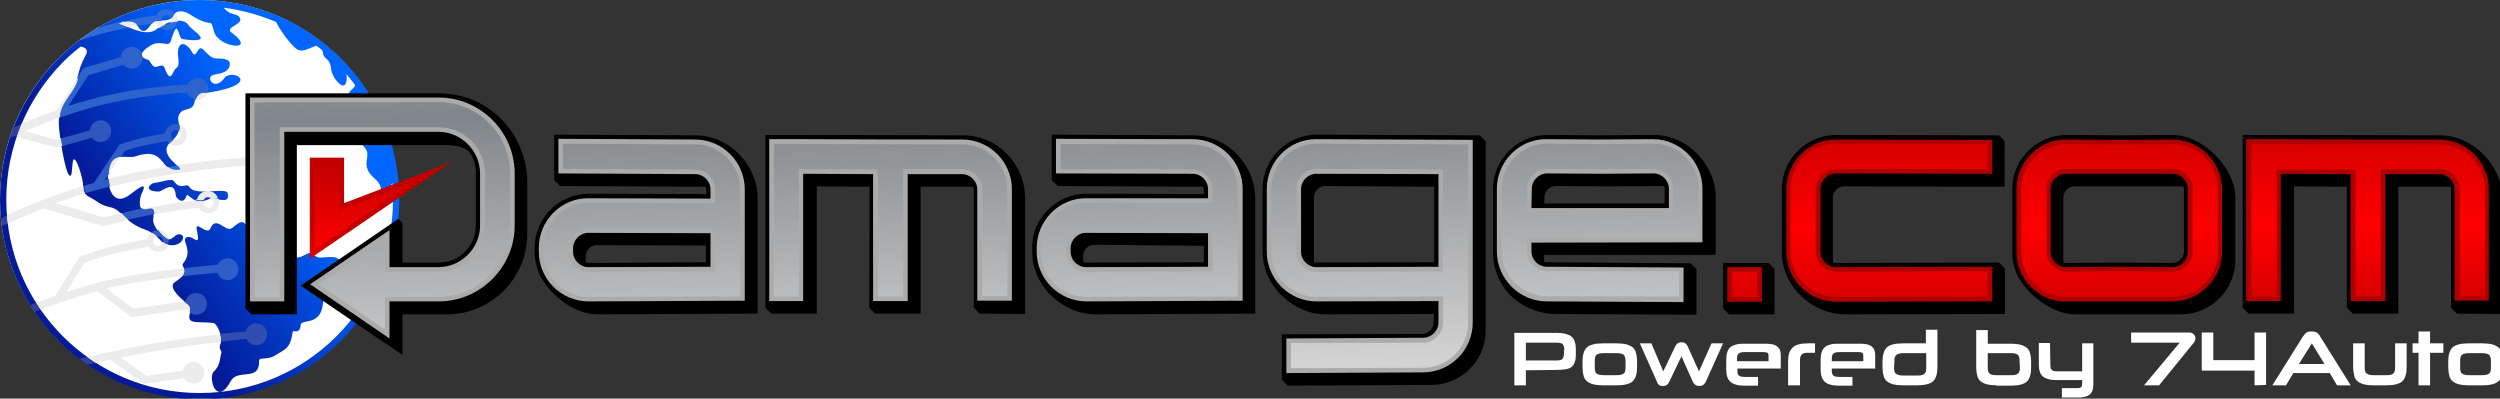 <?xml version="1.0" standalone="no"?>
<!-- Generator: Adobe Fireworks 10, Export SVG Extension by Aaron Beall (http://fireworks.abeall.com) . Version: 0.6.1  -->
<!DOCTYPE svg PUBLIC "-//W3C//DTD SVG 1.1//EN" "http://www.w3.org/Graphics/SVG/1.1/DTD/svg11.dtd">
<svg id="damage-logo-vector.fw-Page%201" viewBox="0 0 715 114" style="background-color:#ffffff00" version="1.1"
	xmlns="http://www.w3.org/2000/svg" xmlns:xlink="http://www.w3.org/1999/xlink" xml:space="preserve"
	x="0px" y="0px" width="715px" height="114px"
>
	<rect x="0" y="0" width="715" height="114" fill="#333333" stroke="none"/>
	<defs>
		<linearGradient id="gradient1" x1="34.027%" y1="61.26%" x2="70.984%" y2="35.143%">
			<stop stop-color="#041a99" stop-opacity="1" offset="0%"/>
			<stop stop-color="#0066ff" stop-opacity="1" offset="100%"/>
		</linearGradient>
		<linearGradient id="gradient2" x1="29.936%" y1="-102.951%" x2="69.197%" y2="196.908%">
			<stop stop-color="#d3d3d3" stop-opacity="1" offset="0%"/>
			<stop stop-color="#81868a" stop-opacity="1" offset="34.9%"/>
			<stop stop-color="#d3d3d3" stop-opacity="1" offset="67.84%"/>
			<stop stop-color="#b3b3b3" stop-opacity="1" offset="100%"/>
		</linearGradient>
		<linearGradient id="gradient3" x1="49.986%" y1="66.095%" x2="49.991%" y2="137.975%">
			<stop stop-color="#c20000" stop-opacity="1" offset="0%"/>
			<stop stop-color="#fe0000" stop-opacity="1" offset="100%"/>
		</linearGradient>
		<linearGradient id="gradient4" x1="50.005%" y1="-1.744%" x2="50.013%" y2="100.135%">
			<stop stop-color="#c20000" stop-opacity="1" offset="0%"/>
			<stop stop-color="#fe0000" stop-opacity="1" offset="100%"/>
		</linearGradient>
		<linearGradient id="gradient5" x1="46.561%" y1="-42.46%" x2="52.471%" y2="140.361%">
			<stop stop-color="#ba0000" stop-opacity="1" offset="0%"/>
			<stop stop-color="#ff0000" stop-opacity="1" offset="52.94%"/>
			<stop stop-color="#ba0000" stop-opacity="1" offset="100%"/>
		</linearGradient>
	</defs>
	<g id="Layer%201">
		<path id="Ellipse" d="M 0 57 C 0 25.519 25.519 0 57 0 C 88.481 0 114 25.519 114 57 C 114 88.481 88.481 114 57 114 C 25.519 114 0 88.481 0 57 Z" fill="#ffffff"/>
		<g id="damage.com-logo">
			<path id="st0" d="M 92.1 14.3 C 91.6 13.9 91.1 13.5 90.5 13.1 C 88.9 13.4 86.6 15.3 84.8 14 C 83.5 13.1 80.2 9 79 6.3 C 74.3 4.3 69.3 2.9 64 2.2 C 65.9 4.7 67.8 3.6 68.6 5.1 C 69.7 7 64.1 7.8 66.2 9.3 C 74 15 62.4 13.7 61.2 9 C 60 4.5 61.2 8.6 54.3 4.1 C 52.3 2.8 50.2 3 49.5 4.5 C 48.6 6.5 45.2 5.6 44.3 6 C 42.7 6.7 41.6 11.2 39.3 7.3 C 38.3 5.6 36.6 6 35.1 6.1 C 34.7 6.3 34.4 6.4 34 6.6 C 38.1 8.4 42.4 10.6 45.1 8.1 C 46.6 6.7 52.3 4.5 53.9 7.2 C 54.8 8.7 62.2 12.6 52.3 11.2 C 50.7 11 51.1 4.3 48.9 11.6 C 48.2 14 46 10.9 42.6 13.3 C 39.8 15.2 40 16.4 42.3 17.1 C 43 17.3 43.3 18.8 44.2 19.1 C 45.1 19.4 46.5 17.9 47.1 19.5 C 49 24.4 49.2 20.2 50.4 19.5 C 51.7 18.7 50.7 16 50.9 14.6 C 51.3 11.2 53.8 12.8 54.8 14.7 C 56.1 17.1 56.3 13.8 57.4 13.8 C 58.3 13.8 59.8 16.6 61.6 16.7 C 63 16.8 66.1 16.5 65.7 18.7 C 65.2 21.3 61.6 21 60.6 21.6 C 59 22.6 61.5 26 64.2 22.3 C 66.2 19.5 75.4 23.9 60.1 26.4 C 58.1 26.7 56.3 25.8 55.6 29.3 C 55.1 31.7 52.9 30.9 51.8 32 C 49.3 34.5 53.7 36.4 48.9 40.5 C 45.5 43.4 49.8 46.4 51 47.7 C 51.6 48.4 51.7 48.7 50.2 48.7 C 45.7 48.5 47 41.9 38.8 44.7 C 36.3 45.6 31.6 42.8 30.9 49.3 C 30.6 52.4 31.8 60 37.5 55.4 C 41.9 51.9 41.5 53.4 40.5 55.4 C 40.1 56.2 39.3 59.9 41.1 59.8 C 42.5 59.7 44.4 58.3 43.8 62.8 C 43.6 64.3 45.8 67.4 47.9 68.4 C 49 68.9 50.2 67 51 67 C 54 66.8 51.8 71.6 47.1 69.7 C 46 69.2 44.7 66.8 41.6 65.7 C 35.5 63.6 34.9 60 31.7 59.3 C 28.7 58.7 28.1 57.7 26.2 56.7 C 22.9 55.1 24.2 54 23.5 51.1 C 22.9 48.5 21.7 45.2 21.1 45.6 C 20.5 46 20.8 49.8 20.2 50.2 C 19.1 51.1 17.6 42.7 17 37.7 C 16.2 31 18.2 29.7 20.6 25.8 C 22.8 22.3 21.8 20.7 24.5 15.8 C 25.4 14.2 24.4 13.6 23.1 13.3 C 21.2 14.8 19.4 16.3 17.8 18 C 8 28 1.8 41.8 1.8 57.1 C 1.8 72.4 8 86.2 18 96.2 C 28 106.2 41.8 112.4 57.1 112.4 C 72.4 112.4 86.2 106.2 96.2 96.2 C 106.2 86.2 112.4 72.4 112.4 57.1 C 112.4 55.5 112.3 53.9 112.2 52.3 C 111.2 54.6 110 55.4 109.4 55.1 C 108.7 54.7 109.4 52.9 107.3 51.2 C 102.6 47.3 106.4 44.8 104.5 42.5 C 98.8 35.4 103.2 31 102.2 30.1 C 97.7 26 100.8 26.3 101.6 24.4 C 100.8 23.3 100 22.3 99.1 21.2 C 99.3 22.9 99 24.2 98.4 24.4 C 97.2 24.9 94.8 21.6 94.7 19.7 C 94.4 16.4 92.5 17.2 92.3 14.8 C 92.2 14.6 92.2 14.4 92.1 14.3 L 92.1 14.3 L 92.1 14.3 ZM 57.1 0 C 72.9 0 87.1 6.4 97.5 16.7 C 107.8 27 114.2 41.3 114.2 57.1 C 114.2 72.9 107.8 87.1 97.5 97.5 C 87.2 107.8 72.9 114.2 57.1 114.2 C 41.3 114.2 27.1 107.8 16.7 97.5 C 6.4 87.1 0 72.8 0 57.1 C 0 41.3 6.4 27.1 16.7 16.7 C 27 6.4 41.3 0 57.1 0 L 57.1 0 ZM 63.3 101 C 62.9 102 63.1 104.5 61.2 106.2 C 59.4 107.7 61.8 116.7 66 109 C 68 105.3 74.3 109.3 74.1 103.2 C 74.1 102 76.3 103.1 78.6 101.7 C 81.6 99.8 83 99.8 83.7 95 C 83.8 94.1 85.7 96 86 92.9 C 86.2 91.2 91.5 93.2 92.3 87.3 C 93.6 78.5 94 82.2 97 76.6 C 97.6 75.5 97.8 73.5 94.7 73.5 C 91.5 73.5 91.3 74.3 89 72.4 C 88.1 71.6 83.7 76.4 84 71.2 C 84.2 67 77.5 68.5 73.8 66.9 C 69 64.8 70.8 61.5 66.4 65.2 C 64.6 66.7 61.8 61.4 60.2 65.3 C 59.3 67.6 55.6 62.6 56.3 65.8 C 57.4 71.2 55.4 67.3 53.6 67.8 C 51.3 68.4 55.6 71.5 52.4 75.3 C 51.4 76.5 55.2 77.3 50 80.7 C 47.6 82.3 52.9 86.3 53.6 86.9 C 55.6 88.4 53.2 90.6 54.6 91.7 C 55.5 92.4 58.3 92 61.1 92.4 C 62 92.5 63.8 96.2 63.1 98.2 C 62.3 99.9 63.6 100.3 63.3 101 L 63.3 101 L 63.3 101 ZM 45.4 54.8 C 46.6 54.7 49.9 51.2 50.3 56 C 50.3 56.5 52.3 58.9 53.3 56.1 C 53.9 54.6 55 59.4 60.3 56.7 C 61.1 56.3 66.1 58.9 65.1 55.2 C 64.7 53.5 55.7 56.2 54.2 53.5 C 53.3 52 51.8 54.7 49.7 51.8 C 49.1 50.9 46.2 52.1 44.2 52.3 C 43 52.4 40.5 54.8 45.9 54.8 L 45.4 54.8 L 45.4 54.8 L 45.4 54.8 Z" fill="url(#gradient1)"/>
			<path id="st1" d="M 6.1 35.5 C 5.3 35.8 4.6 36.2 3.8 36.5 C 3.4 37.5 3.1 38.5 2.8 39.5 L 4 38.9 L 4.8 39.1 C 5.2 37.9 5.6 36.7 6.1 35.5 L 6.1 35.5 L 6.1 35.5 Z" fill="#30409f"/>
			<path id="st2" d="M 38.7 17.7 C 39 17.4 39.1 17.1 39.1 16.7 C 39.1 16.4 39 16 38.8 15.8 L 38.7 15.7 C 38.5 15.4 38.1 15.3 37.7 15.3 C 37.3 15.3 37 15.4 36.7 15.7 C 36.4 16 36.3 16.3 36.3 16.7 C 36.3 17 36.4 17.4 36.7 17.6 L 36.8 17.7 C 37.1 18 37.4 18.1 37.8 18.1 C 38.1 18.1 38.4 18 38.7 17.7 L 38.7 17.7 ZM 57.4 26.5 C 57.7 26.2 57.8 25.9 57.8 25.5 C 57.8 25.1 57.7 24.8 57.4 24.5 L 57.4 24.5 C 57.1 24.2 56.8 24.1 56.4 24.1 C 56 24.1 55.7 24.2 55.4 24.5 L 55.4 24.5 C 55.1 24.8 55 25.1 55 25.5 C 55 25.8 55.1 26.2 55.4 26.4 L 55.5 26.5 C 55.8 26.8 56.1 26.9 56.5 26.9 C 56.8 26.9 57.2 26.7 57.4 26.5 L 57.4 26.5 ZM 17.1 33.6 C 20 32.6 22.9 31.7 25.9 30.8 C 34.2 28.5 44.9 26.9 53.6 26.5 C 53.7 26.9 54 27.3 54.3 27.6 L 54.3 27.6 C 54.8 28.1 55.4 28.4 56.1 28.5 C 56.8 26.4 58 26.6 59.4 26.5 C 59.5 26.2 59.6 25.8 59.6 25.4 C 59.6 24.6 59.3 23.8 58.7 23.2 L 58.7 23.2 C 58.1 22.6 57.3 22.3 56.5 22.3 C 55.7 22.3 54.9 22.6 54.3 23.2 L 54.3 23.2 C 54 23.5 53.8 23.8 53.6 24.2 C 44.7 24.6 33.8 26.2 25.3 28.6 C 23.7 29 22.1 29.5 20.5 30 L 19.5 30.3 L 25.3 21.5 L 35.3 18.5 C 35.4 18.6 35.4 18.7 35.5 18.7 L 35.5 18.7 C 36.1 19.3 36.9 19.6 37.7 19.6 C 38.5 19.6 39.3 19.3 39.9 18.7 C 40.5 18.1 40.8 17.3 40.8 16.5 C 40.8 16.4 40.8 16.2 40.8 16.1 C 40.7 15.9 40.6 15.7 40.6 15.4 C 40.5 15 40.2 14.7 40 14.4 L 39.9 14.3 C 39.3 13.7 38.5 13.4 37.7 13.4 C 36.9 13.4 36.1 13.7 35.5 14.3 C 35 14.8 34.6 15.5 34.6 16.3 L 24.2 19.4 C 23.9 19.5 23.7 19.7 23.6 19.9 L 22.3 21.9 C 22 23 21.6 24.1 20.8 25.5 C 18.9 28.7 17.4 30.2 17.1 33.6 L 17.1 33.6 L 17.1 33.6 Z" fill="#2e63ce"/>
			<path id="st3" d="M 29.7 36.5 C 29.4 36.2 29.1 36.1 28.7 36.1 C 28.4 36.1 28 36.2 27.8 36.5 L 27.8 36.5 C 27.5 36.8 27.4 37.1 27.4 37.5 C 27.4 37.9 27.5 38.2 27.8 38.5 C 28.1 38.8 28.4 38.9 28.8 38.9 C 29.1 38.9 29.5 38.8 29.7 38.6 L 29.8 38.5 C 30.1 38.2 30.2 37.9 30.2 37.5 C 30.1 37.1 30 36.7 29.7 36.5 L 29.7 36.5 ZM 31 35.3 C 30.4 34.7 29.6 34.4 28.8 34.4 C 28 34.4 27.2 34.7 26.6 35.3 L 26.6 35.3 C 26.1 35.8 25.8 36.5 25.7 37.3 L 17.4 39.6 C 17.5 40.3 17.6 41.1 17.7 41.8 L 26.3 39.4 C 26.4 39.5 26.5 39.6 26.5 39.7 C 27.1 40.3 27.9 40.6 28.7 40.6 C 29.5 40.6 30.3 40.3 30.8 39.8 L 30.9 39.7 C 31.5 39.1 31.8 38.3 31.8 37.5 C 31.8 36.6 31.5 35.9 31 35.3 L 31 35.3 Z" fill="#2f57be"/>
			<path id="st12" d="M 10.3 86.6 C 9.7 86.8 9.2 87 8.6 87.3 C 9 87.9 9.4 88.6 9.8 89.2 C 10.4 89 10.9 88.8 11.5 88.5 C 11.1 87.9 10.7 87.2 10.3 86.6 L 10.3 86.6 Z" fill="#30409f"/>
			<path id="st13" d="M 2 61.6 C 1.4 61.9 0.9 62.2 0.3 62.4 C 0.4 63.2 0.5 64 0.6 64.7 C 1.2 64.4 1.7 64.1 2.3 63.9 C 2.1 63.2 2 62.4 2 61.6 L 2 61.6 L 2 61.6 Z" fill="#30409f"/>
			<path id="st4" d="M 50.8 47.4 C 49.9 47.5 49 47.7 48 47.8 C 48.6 48.3 49.3 48.7 50.4 48.7 C 52 48.8 51.8 48.4 51.2 47.7 C 51.1 47.7 51 47.5 50.8 47.4 L 50.8 47.4 Z" fill="#2d6edc"/>
			<path id="st5" d="M 40.7 59.6 C 38.7 60 36.7 60.5 34.7 61 C 35.3 61.5 35.9 62.2 36.6 62.8 C 38.8 62.3 41.1 61.8 43.3 61.4 C 43.6 61.3 43.9 61.3 44.2 61.2 C 44.1 58.8 42.6 59.8 41.4 59.9 C 41.1 59.8 40.8 59.7 40.7 59.6 L 40.7 59.6 L 40.7 59.6 Z" fill="#2f5bc3"/>
			<path id="st6" d="M 49.3 39.6 L 49.3 39.6 C 49.5 39.8 49.6 39.9 49.8 39.9 C 49.6 40.1 49.4 40.3 49.1 40.5 C 48.9 40.7 48.7 40.9 48.5 41.1 C 48.4 41 48.3 40.9 48.2 40.8 L 48.2 40.8 C 48 40.6 47.9 40.5 47.8 40.3 C 46.1 40.6 42.6 41.3 41.2 41.6 C 39.4 42 37.6 42.5 35.9 43.1 L 35.8 43.1 L 34.6 44.8 C 33 45 31.6 45.9 31.3 49.3 C 31.3 49.4 31.3 49.5 31.3 49.6 L 30 51.4 L 31 51.2 L 31.3 51.1 C 31.3 51.8 31.5 52.6 31.6 53.3 C 30.4 53.6 29.3 53.9 28.2 54.2 C 27 54.5 25.8 54.9 24.6 55.2 C 24.1 54.6 24.1 53.9 24.1 53.1 C 25 52.8 25.8 52.6 26.7 52.4 L 26.8 52.4 L 34 41.6 C 34.2 41.4 34.3 41.3 34.6 41.2 C 36.5 40.6 38.5 40 40.5 39.5 L 40.5 39.5 L 40.5 39.5 C 42 39.1 45.4 38.5 47.2 38.1 C 47.3 37.5 47.6 36.9 48.1 36.4 C 48.7 35.8 49.5 35.5 50.3 35.5 C 50.7 35.5 51.1 35.6 51.4 35.7 C 51.5 36.3 51.5 36.9 51.3 37.6 L 51.3 37.6 C 51 37.3 50.7 37.2 50.3 37.2 C 49.9 37.2 49.6 37.3 49.3 37.6 C 49 37.9 48.9 38.2 48.9 38.6 C 49 39 49.1 39.4 49.3 39.6 L 49.3 39.6 L 49.3 39.6 Z" fill="#2f5dc7"/>
			<path id="st7" d="M 46.2 68 C 45.9 67.7 45.6 67.6 45.2 67.6 C 45.1 67.6 45 67.6 45 67.6 C 44.6 67.2 44 66.8 43.4 66.4 C 43.9 66 44.5 65.8 45.2 65.8 L 45.3 65.8 C 46.1 66.9 47.1 67.9 48.1 68.3 L 48.2 68.3 C 48.2 68.5 48.2 68.6 48.2 68.8 C 48.2 69.1 48.2 69.5 48.1 69.8 C 47.8 69.7 47.5 69.6 47.3 69.5 C 47.1 69.4 46.8 69.2 46.6 69 C 46.6 68.9 46.6 68.9 46.6 68.8 C 46.6 68.6 46.5 68.2 46.2 68 L 46.2 68 L 46.2 68 Z" fill="#2f5dc6"/>
			<path id="st8" d="M 47.4 7 C 47.5 7 47.6 7 47.7 7 C 48 7 48.4 6.9 48.6 6.6 L 48.7 6.5 L 48.8 6.4 C 49.5 6.2 50.1 6.1 50.8 6 C 50.7 6.6 50.4 7.2 49.9 7.7 L 49.9 7.7 C 49.3 8.3 48.6 8.6 47.7 8.6 C 46.9 8.6 46.2 8.3 45.7 7.8 C 46.1 7.7 46.7 7.3 47.4 7 L 47.4 7 L 47.4 7 Z" fill="#2d6ddb"/>
			<path id="st82" d="M 48.6 4.7 C 48.3 4.4 48 4.3 47.6 4.3 C 47.2 4.3 46.9 4.4 46.6 4.7 L 46.6 4.7 C 46.3 5 46.2 5.3 46.2 5.7 C 46.2 5.8 46.2 6 46.2 6.1 C 45.4 6.1 44.6 6.1 44.2 6.2 C 44 6.3 43.7 6.5 43.5 6.8 C 42.1 7 40.6 7.2 39.2 7.4 C 38.2 5.9 36.5 6.3 35 6.4 C 34.6 6.6 34.3 6.7 33.9 6.9 C 34.7 7.3 35.5 7.6 36.3 8 C 31.5 8.9 26.8 10.1 22.7 11.6 C 24.4 10.3 26.2 9.1 28.1 8 C 32.7 6.5 40 4.9 44.8 4.4 C 44.9 4.1 45.2 3.8 45.4 3.5 L 45.4 3.5 C 46 2.9 46.8 2.6 47.6 2.6 C 48.4 2.6 49.2 2.9 49.8 3.5 C 49.9 3.6 50 3.8 50.1 3.9 C 49.8 4.1 49.6 4.4 49.5 4.7 C 49.4 5 49.2 5.2 48.9 5.4 C 48.9 5.1 48.8 4.9 48.6 4.7 L 48.6 4.7 Z" fill="#2d6ddb"/>
			<path id="st14" d="M 22.7 102.6 C 23.5 103.2 24.3 103.8 25.1 104.3 C 25.9 104.1 26.7 103.9 27.5 103.8 C 26.6 103.3 25.8 102.7 25 102.1 C 24.2 102.3 23.4 102.4 22.7 102.6 L 22.7 102.6 L 22.7 102.6 Z" fill="#30409f"/>
			<path id="st9" d="M 74.2 96.6 C 74.5 96.3 74.6 96 74.6 95.6 C 74.6 95.3 74.5 94.9 74.3 94.7 L 74.2 94.6 C 73.9 94.3 73.6 94.2 73.2 94.2 C 72.8 94.2 72.5 94.3 72.2 94.6 C 71.9 94.9 71.8 95.2 71.8 95.6 C 71.8 95.9 71.9 96.3 72.1 96.5 L 72.2 96.6 C 72.5 96.9 72.8 97 73.2 97 C 73.6 96.9 74 96.8 74.2 96.6 L 74.2 96.6 L 74.2 96.6 ZM 62.9 95.5 C 63.1 96.3 63.2 97 63.1 97.7 C 65.7 97.4 68.2 97.1 70.5 96.9 C 70.6 97.2 70.8 97.5 71 97.7 L 71.1 97.8 C 71.7 98.4 72.5 98.7 73.3 98.7 C 74.1 98.7 74.9 98.4 75.5 97.8 C 76.1 97.2 76.4 96.4 76.4 95.6 C 76.4 94.8 76.1 94 75.6 93.5 L 75.5 93.4 C 74.9 92.8 74.1 92.5 73.3 92.5 C 72.5 92.5 71.7 92.8 71.1 93.4 C 70.7 93.8 70.4 94.3 70.3 94.8 C 68 95 65.5 95.2 62.9 95.5 L 62.9 95.5 L 62.9 95.5 Z" fill="#304eb2"/>
			<path id="st10" d="M 57 85.9 C 56.7 85.6 56.4 85.5 56 85.5 C 55.6 85.5 55.3 85.6 55 85.9 L 55 85.9 C 54.7 86.2 54.6 86.5 54.6 86.9 C 54.6 87.3 54.7 87.6 55 87.9 L 55 87.9 C 55.3 88.2 55.6 88.3 56 88.3 C 56.3 88.3 56.7 88.2 56.9 87.9 L 56.9 87.8 C 57.2 87.5 57.3 87.2 57.3 86.8 C 57.4 86.5 57.3 86.1 57 85.9 L 57 85.9 L 57 85.9 ZM 52.5 86.2 C 52.9 86.6 53.3 86.8 53.5 87 C 54.5 87.7 54.4 88.6 54.3 89.4 C 54.8 89.8 55.4 90 56.1 90 C 56.9 90 57.7 89.7 58.3 89.1 L 58.3 89.1 C 58.9 88.5 59.2 87.7 59.2 86.9 C 59.2 86.1 58.9 85.3 58.3 84.7 C 57.7 84.1 56.9 83.8 56.1 83.8 C 55.3 83.8 54.5 84.1 53.9 84.7 L 53.9 84.7 C 53.5 85.1 53.2 85.6 53.1 86.1 L 52.5 86.2 L 52.5 86.2 L 52.5 86.2 Z" fill="#3053b9"/>
			<path id="st11" d="M 66 76 C 65.7 75.7 65.4 75.6 65 75.6 C 64.6 75.6 64.3 75.7 64 76 L 64 76 C 63.7 76.3 63.6 76.6 63.6 77 C 63.6 77.4 63.7 77.7 64 78 L 64 78 C 64.3 78.3 64.6 78.4 65 78.4 C 65.3 78.4 65.7 78.3 65.9 78 L 66 78 C 66.3 77.7 66.4 77.4 66.4 77 C 66.4 76.6 66.3 76.3 66 76 L 66 76 ZM 52.5 76.7 C 52.8 77.3 52.9 77.9 52.1 79 C 55.9 78.6 59.4 78.2 62.2 78 C 62.3 78.4 62.6 78.9 62.9 79.2 L 62.9 79.2 C 63.5 79.8 64.3 80.1 65.1 80.1 C 65.9 80.1 66.7 79.8 67.3 79.2 L 67.3 79.2 C 67.9 78.6 68.2 77.8 68.2 77 C 68.2 76.2 67.9 75.4 67.3 74.8 C 66.7 74.2 65.9 73.9 65.1 73.9 C 64.3 73.9 63.5 74.2 62.9 74.8 L 62.9 74.8 C 62.6 75.1 62.4 75.4 62.3 75.7 C 59.5 76 56.1 76.3 52.5 76.7 L 52.5 76.7 Z" fill="#2f5ec8"/>
			<path id="st12" d="M 3.8 36.5 L 3.8 36.5 C 3.4 37.5 3 38.5 2.7 39.5 L 2.7 39.5 C 3.1 38.5 3.4 37.5 3.8 36.5 L 3.8 36.5 ZM 40.8 16.3 C 40.8 16.1 40.7 15.8 40.6 15.6 C 40.6 15.9 40.6 16.1 40.8 16.3 L 40.8 16.3 ZM 56 28.6 C 56.1 28.6 56.3 28.6 56.4 28.6 C 57.2 28.6 58 28.3 58.6 27.7 C 58.9 27.4 59.2 27 59.3 26.6 C 57.9 26.6 56.7 26.5 56 28.6 L 56 28.6 ZM 17.4 39.5 L 15.8 39.9 L 7.1 37.5 L 8.1 37.1 C 11.1 35.8 14.1 34.7 17.1 33.6 C 17.4 30.2 19 28.7 20.9 25.7 C 21.8 24.3 22.2 23.2 22.4 22.1 L 16.1 31.6 L 16 31.6 C 12.6 32.8 9.4 34 6.2 35.4 C 5.7 36.6 5.2 37.8 4.8 39.1 L 15.6 42.1 L 16.3 42.1 L 17.8 41.7 C 17.6 41 17.5 40.2 17.4 39.5 L 17.4 39.5 L 17.4 39.5 ZM 8.6 87.3 L 8.6 87.3 C 9 87.9 9.4 88.6 9.8 89.2 L 9.8 89.2 C 9.4 88.5 9 87.9 8.6 87.3 L 8.6 87.3 L 8.6 87.3 ZM 48.3 68.4 C 48.2 67.8 47.9 67.2 47.5 66.8 C 46.9 66.2 46.2 65.9 45.4 65.9 C 46.2 67 47.2 68 48.2 68.4 C 48.2 68.4 48.2 68.4 48.3 68.4 L 48.3 68.4 ZM 0.3 62.5 L 0.3 62.5 C 0.4 63.3 0.4 64.1 0.6 64.8 L 0.6 64.8 C 0.4 64.1 0.3 63.3 0.3 62.5 L 0.3 62.5 L 0.3 62.5 ZM 31.1 49.7 L 34.4 44.9 C 32.8 45.1 31.4 46 31.1 49.4 C 31.1 49.5 31.1 49.6 31.1 49.7 L 31.1 49.7 ZM 31.5 53.4 C 43.9 50.3 58.1 48.3 70.5 47.3 C 70.6 47.6 70.9 48 71.1 48.2 L 71.1 48.2 C 71.7 48.8 72.5 49.1 73.3 49.1 C 74.1 49.1 74.9 48.8 75.5 48.2 C 76.1 47.6 76.4 46.8 76.4 46 C 76.4 45.2 76.1 44.4 75.5 43.8 L 75.5 43.8 C 74.9 43.2 74.1 42.9 73.3 42.9 C 72.5 42.9 71.7 43.2 71.1 43.8 L 71.1 43.8 C 70.8 44.1 70.5 44.6 70.4 45 C 64.2 45.5 57.5 46.2 50.8 47.2 C 51 47.3 51.1 47.5 51.2 47.6 C 51.8 48.3 51.9 48.6 50.4 48.6 C 49.4 48.6 48.7 48.2 48 47.7 C 42.1 48.6 36.4 49.8 31.1 51.1 C 31.2 51.9 31.3 52.7 31.5 53.4 L 31.5 53.4 L 31.5 53.4 ZM 34.7 60.9 C 33.1 61.3 31.4 61.7 29.8 62.2 L 29.7 62.2 L 15.9 58.1 L 17 57.7 C 19.5 56.8 21.9 56 24.4 55.3 C 23.9 54.7 23.9 54 23.9 53.2 C 16.3 55.5 9.1 58.2 2 61.6 C 2 62.4 2.1 63.2 2.2 64 C 5.5 62.4 8.9 60.9 12.4 59.6 L 12.5 59.6 L 29.4 64.6 C 29.6 64.7 29.8 64.7 30 64.6 C 32.2 64 34.4 63.4 36.7 62.9 C 35.9 62.1 35.2 61.5 34.7 60.9 L 34.7 60.9 L 34.7 60.9 ZM 36.5 7.8 C 37.4 7.6 38.4 7.5 39.3 7.3 C 38.3 5.8 36.6 6.2 35.1 6.3 C 34.7 6.5 34.4 6.6 34 6.8 C 34.9 7.1 35.7 7.5 36.5 7.8 L 36.5 7.8 L 36.5 7.8 ZM 28.3 7.8 L 28 7.9 C 26.2 9 24.4 10.2 22.7 11.5 L 22.9 11.4 C 24.6 10.1 26.4 8.9 28.3 7.8 L 28.3 7.8 L 28.3 7.8 ZM 49.8 39.9 C 50 40 50.2 40 50.3 40 C 50.7 40 51 39.9 51.3 39.6 C 51.6 39.3 51.7 39 51.7 38.6 C 51.7 38.2 51.6 37.9 51.3 37.6 L 51.3 37.6 C 51.5 36.9 51.5 36.3 51.4 35.7 C 51.8 35.8 52.2 36.1 52.5 36.4 L 52.5 36.4 C 53.1 37 53.4 37.8 53.4 38.6 C 53.4 39.4 53.1 40.2 52.5 40.8 C 51.9 41.4 51.1 41.7 50.3 41.7 C 49.7 41.7 49 41.5 48.5 41.1 C 48.7 40.9 48.9 40.7 49.1 40.5 C 49.4 40.3 49.6 40.1 49.8 39.9 L 49.8 39.9 L 49.8 39.9 ZM 74.3 45.1 C 74 44.8 73.7 44.7 73.3 44.7 C 72.9 44.7 72.6 44.8 72.3 45.1 L 72.3 45.1 C 72 45.4 71.9 45.7 71.9 46.1 C 71.9 46.5 72 46.8 72.3 47.1 L 72.3 47.1 C 72.6 47.4 72.9 47.5 73.3 47.5 C 73.7 47.5 74 47.4 74.3 47.1 C 74.6 46.8 74.7 46.5 74.7 46.1 C 74.7 45.7 74.6 45.4 74.3 45.1 L 74.3 45.1 L 74.3 45.1 ZM 56.3 107.6 C 56.6 107.3 56.7 107 56.7 106.6 C 56.7 106.2 56.6 105.9 56.3 105.6 L 56.3 105.6 C 56 105.3 55.7 105.2 55.3 105.2 C 54.9 105.2 54.6 105.3 54.3 105.6 L 54.3 105.6 C 54 105.9 53.9 106.2 53.9 106.6 C 53.9 106.9 54 107.3 54.3 107.5 L 54.4 107.6 C 54.7 107.9 55 108 55.4 108 C 55.7 108 56 107.8 56.3 107.6 L 56.3 107.6 ZM 45 67.6 C 44.7 67.6 44.5 67.8 44.3 68 L 44.3 68 C 44 68.3 43.9 68.6 43.9 69 C 43.9 69.4 44 69.7 44.3 70 C 44.6 70.3 44.9 70.4 45.3 70.4 C 45.6 70.4 46 70.3 46.2 70.1 L 46.3 70 C 46.5 69.8 46.6 69.5 46.7 69.2 C 47 69.4 47.2 69.6 47.4 69.7 C 47.7 69.8 48 69.9 48.2 70 C 48.1 70.4 47.8 70.9 47.5 71.2 L 47.4 71.3 C 46.8 71.7 46 72 45.2 72 C 44.4 72 43.6 71.7 43 71.1 C 42.8 70.9 42.7 70.7 42.5 70.5 C 39.8 71 35.3 71.9 32.9 72.5 C 30 73.2 27.1 74.1 24.3 75.1 L 24.2 75.1 L 19 83.5 L 20 83.2 C 23.4 82.1 26.7 81.1 30.2 80.3 C 35.8 78.9 44.7 77.6 52.5 76.7 C 52.8 77.3 52.9 77.9 52.1 79 C 44.7 79.8 36.5 81 31.3 82.3 L 30.5 82.5 L 38.1 88.3 L 52.5 86.2 C 52.9 86.6 53.3 86.8 53.5 87 C 54.5 87.7 54.4 88.6 54.3 89.4 C 54.2 89.3 54 89.2 53.9 89.1 L 53.9 89.1 C 53.7 88.9 53.5 88.6 53.4 88.4 L 37.6 90.7 L 27.9 83.3 L 27.7 83.3 C 22.2 84.8 16.9 86.5 11.6 88.5 C 11.2 87.9 10.8 87.2 10.4 86.6 C 12.2 85.9 14 85.3 15.7 84.6 L 15.8 84.6 L 22.6 73.7 C 22.8 73.5 23 73.3 23.2 73.2 C 26.2 72.2 29.3 71.2 32.4 70.4 C 34.8 69.8 39.4 68.8 42.2 68.4 C 42.3 67.8 42.6 67.3 43 66.9 L 43 66.9 C 43.1 66.8 43.2 66.7 43.4 66.6 C 44 66.8 44.5 67.2 45 67.6 L 45 67.6 L 45 67.6 ZM 60.1 56.6 C 59.9 56.5 59.7 56.4 59.5 56.4 C 59.1 56.4 58.8 56.5 58.5 56.8 L 58.5 56.8 C 58.4 56.9 58.3 57.1 58.2 57.2 C 57.2 57.4 56.5 57.3 55.8 57.1 L 56.4 57 C 56.5 56.5 56.8 55.9 57.2 55.5 L 57.2 55.5 C 57.8 54.9 58.6 54.6 59.4 54.6 C 60.2 54.6 61 54.9 61.6 55.5 C 62 55.9 62.2 56.3 62.4 56.8 C 61.5 56.7 60.5 56.4 60.1 56.6 L 60.1 56.6 L 60.1 56.6 L 60.1 56.6 ZM 60.5 56.9 C 60.4 56.8 60.3 56.7 60.2 56.6 L 60.3 56.6 C 60.6 56.4 61.6 56.7 62.6 57 C 62.7 57.3 62.7 57.6 62.7 57.9 C 62.7 58.7 62.4 59.5 61.8 60.1 L 61.7 60.2 C 61.2 60.7 60.4 61 59.6 61 C 58.8 61 58 60.7 57.4 60.1 C 57.2 59.9 57 59.7 56.9 59.4 C 53.4 59.8 48 60.6 44.3 61.2 C 44.2 58.8 42.7 59.8 41.5 59.9 C 41.2 59.9 41 59.8 40.8 59.7 C 41.5 59.5 42.3 59.4 43 59.3 C 46.5 58.6 52 57.8 56 57.4 C 56.6 57.6 57.4 57.7 58.4 57.5 C 58.3 57.7 58.3 57.8 58.3 58 C 58.3 58.4 58.4 58.7 58.7 59 C 59 59.3 59.3 59.4 59.7 59.4 C 60 59.4 60.4 59.3 60.6 59.1 L 60.7 59 C 61 58.7 61.1 58.4 61.1 58 C 60.9 57.5 60.7 57.1 60.5 56.9 L 60.5 56.9 L 60.5 56.9 ZM 48.7 6.5 C 48.9 6.3 49 6 49 5.7 C 49 5.6 49 5.5 49 5.4 C 49.2 5.2 49.4 5 49.6 4.7 C 49.7 4.4 49.9 4.1 50.2 3.9 C 50.6 4.4 50.8 5 50.8 5.7 C 50.8 5.9 50.8 6 50.8 6.2 C 50.1 6.2 49.4 6.3 48.7 6.5 L 48.7 6.5 L 48.7 6.5 ZM 46.3 6 C 46.4 6.2 46.5 6.4 46.6 6.6 L 46.6 6.6 C 46.9 6.8 47.1 7 47.4 7 C 46.7 7.3 46.1 7.6 45.6 8 L 45.5 7.9 L 45.5 7.9 C 45.2 7.6 44.9 7.1 44.8 6.7 C 44.4 6.7 44.1 6.8 43.7 6.8 C 43.9 6.6 44.2 6.4 44.4 6.2 C 44.7 6 45.5 6.1 46.3 6 L 46.3 6 ZM 27.4 103.8 C 28.7 103.5 30.1 103.2 31.4 102.9 L 31.6 102.9 L 40.9 109.5 C 41.1 109.7 41.4 109.7 41.7 109.7 L 52.6 108.2 C 52.7 108.4 52.9 108.6 53.1 108.8 L 53.1 108.8 C 53.7 109.4 54.5 109.7 55.3 109.7 C 56.1 109.7 56.9 109.4 57.5 108.8 C 58.1 108.2 58.4 107.4 58.4 106.6 C 58.4 105.8 58.1 105 57.5 104.4 L 57.5 104.4 C 56.9 103.8 56.1 103.5 55.3 103.5 C 54.5 103.5 53.7 103.8 53.1 104.4 L 53.1 104.4 C 52.7 104.8 52.4 105.4 52.3 106 L 41.9 107.5 L 34.6 102.3 L 35.4 102.1 C 38.2 101.5 41.1 101 43.9 100.5 C 49.6 99.5 56.6 98.5 63.1 97.8 C 63.2 97.1 63.1 96.3 62.9 95.6 C 56.3 96.4 49.2 97.3 43.5 98.3 C 37.2 99.4 31.1 100.7 24.9 102.1 C 25.7 102.7 26.6 103.2 27.4 103.8 L 27.4 103.8 L 27.4 103.8 Z" fill="#ececec"/>
			<path id="st13" d="M 168.3 75.2 C 168.1 75.2 167.8 75.2 167.6 75.1 C 167.6 74.9 167.5 74.7 167.5 74.4 L 167.5 73.3 C 167.5 71.6 168.9 70.1 170.7 70.1 L 201.9 70.2 L 201.9 75 L 168.3 75.2 L 168.3 75.2 L 168.3 75.2 ZM 152.9 70.7 C 152.9 71.1 152.9 71.6 152.9 72 C 152.9 74.6 153.6 77.2 154.8 79.4 C 157.8 84.8 164.5 89.9 170.8 89.9 L 216.7 89.7 L 216.7 56.6 C 216.7 47.9 209.2 38.7 198.8 38.7 L 158.5 38.5 L 158.5 51.5 C 159.2 52.2 159.5 52.5 160.2 53.2 L 201.2 53.4 C 201.5 53.4 201.7 53.4 201.9 53.5 C 201.9 53.7 202 53.9 202 54.2 L 202 55.5 L 168.4 55.4 C 159.8 55.4 153 62.4 152.9 70.7 L 152.9 70.7 L 152.9 70.7 ZM 248.6 88 C 249.3 88.7 249.6 89 250.3 89.7 L 263.3 89.7 L 263.3 53.4 L 277.7 53.4 C 277.9 53.4 278.2 53.4 278.4 53.5 C 278.4 53.7 278.5 53.9 278.5 54.2 L 278.5 88 C 279.2 88.7 279.5 89 280.2 89.7 L 293.2 89.8 L 293.2 56.6 C 293.2 47.9 286.2 38.7 275.3 38.7 C 260.4 38.7 245.5 38.6 230.6 38.6 L 218.9 38.6 L 218.9 88 C 219.6 88.7 219.9 89 220.6 89.7 L 233.6 89.7 L 233.6 53.3 L 248.7 53.4 L 248.6 88 L 248.6 88 L 248.6 88 ZM 344.3 70.3 L 344.3 75 L 310.6 75.1 C 310.4 75.1 310.2 75.1 309.9 75 C 309.8 74.8 309.8 74.6 309.8 74.3 L 309.8 73.2 C 309.8 71.5 311.2 70 313 70 L 344.3 70.3 L 344.3 70.3 L 344.3 70.3 ZM 297.4 62.9 L 297.1 63.4 C 296.1 65.2 295.5 67.1 295.3 69.1 C 295.2 69.7 295.2 70.3 295.2 70.9 L 295.2 72 C 295.2 82.2 304.4 89.9 313.1 89.9 L 359 89.7 L 359 56.6 C 359 47.9 351.7 38.7 341.1 38.7 L 300.8 38.5 L 300.8 51.5 C 301.5 52.2 301.8 52.5 302.5 53.2 L 343.5 53.4 C 343.8 53.4 344 53.4 344.2 53.5 C 344.2 53.7 344.3 53.9 344.3 54.2 L 344.3 55.5 L 310.7 55.4 C 305.5 55.4 300.7 58 297.8 62.4 L 297.4 62.9 L 297.4 62.9 L 297.4 62.9 L 297.4 62.9 ZM 410.2 53.4 L 410.2 75 L 376.6 75.1 C 376.4 75.1 376.2 75.1 375.9 75 C 375.8 74.8 375.8 74.5 375.8 74.3 L 375.8 56.4 C 375.8 54.7 377.3 53.2 379 53.2 L 410.2 53.4 L 410.2 53.4 ZM 366.6 95.6 L 366.6 108.6 C 367.3 109.3 367.6 109.6 368.3 110.3 L 409.4 110.1 C 417.9 110.1 424.9 103.1 424.9 94.6 L 424.9 40.4 C 424.2 39.7 423.9 39.4 423.2 38.7 L 376.6 38.5 C 368.1 38.5 361.1 45.5 361.1 54 L 361.1 72 C 361.1 82.2 370.4 89.9 379 89.9 L 410.1 89.8 L 410 92.4 C 410 94.4 408 95.5 407 95.5 L 366.6 95.6 L 366.6 95.6 L 366.6 95.6 ZM 476 53.3 C 476 53.5 476.1 53.7 476.1 54 L 476.1 58.2 L 441.7 58.2 L 441.7 56.4 C 441.7 54.7 443.2 53.2 444.9 53.2 L 460.1 53.3 L 475.4 53.2 C 475.6 53.3 475.8 53.3 476 53.3 L 476 53.3 L 476 53.3 ZM 472.9 38.6 L 457.7 38.7 L 442.5 38.6 C 434 38.6 427 45.6 427 54.1 L 427 71.9 C 427 83.5 436.4 89.8 444.9 89.8 L 485.2 90 L 485.2 77 C 484.5 76.3 484.2 76 483.5 75.3 L 442.4 75 C 442.2 75 441.9 75 441.7 74.9 C 441.6 74.7 441.6 74.4 441.6 74.1 L 441.6 72.9 L 490.7 72.9 L 490.7 56.4 C 490.8 47.7 483 38.5 472.9 38.6 L 472.9 38.6 L 472.9 38.6 ZM 134.1 43.3 C 135.4 45 136.1 47.2 136.1 49.6 L 136.1 64.5 C 136.1 68.4 133.9 72 130.6 73.8 C 129 74.7 127.3 75.1 125.5 75.1 L 115.1 75.1 L 115.1 63.8 L 113.9 62.6 L 86 81.7 L 87.5 82.7 C 96.7 89 105.9 95.3 115.1 101.5 L 115.1 89.9 L 127.9 89.9 C 132.4 89.9 136.7 88.6 140.4 86.1 C 146.9 81.9 150.8 74.7 150.8 66.9 L 150.8 64.1 L 150.8 52.1 C 150.8 39.3 140.8 26.7 125.4 26.7 L 70.2 26.7 L 70.2 88.2 C 70.9 88.9 71.2 89.2 71.9 89.9 L 84.9 89.9 L 84.9 84.5 L 84.9 41.5 L 127.9 41.5 C 128.3 41.5 128.7 41.5 129.1 41.6 C 131.1 41.6 132.8 42.3 134.1 43.3 L 134.1 43.3 L 134.1 43.3 ZM 624.5 53.4 C 624.5 53.6 624.6 53.8 624.6 54.1 L 624.6 72 C 624.6 73.7 623.1 75.2 621.4 75.2 L 606.2 75.1 L 590.9 75.2 C 590.7 75.2 590.5 75.2 590.2 75.1 C 590.2 74.9 590.1 74.7 590.1 74.4 L 590.1 56.5 C 590.1 54.8 591.6 53.3 593.3 53.3 L 623.8 53.3 C 624.1 53.3 624.3 53.3 624.5 53.4 L 624.5 53.4 L 624.5 53.4 ZM 621.4 38.6 L 606.2 38.7 L 591 38.6 C 582.5 38.6 575.5 45.6 575.5 54.1 L 575.5 72 C 575.5 74.6 576.1 77.1 577.3 79.3 C 580.3 84.8 587.5 89.9 593.3 89.9 L 623.8 89.9 C 632.3 89.9 639.3 82.9 639.3 74.4 L 639.3 64.1 L 639.3 56.5 C 639.3 47.9 629.9 38.6 621.4 38.6 L 621.4 38.6 L 621.4 38.6 ZM 571.7 38.7 L 525.1 38.6 C 516.6 38.6 509.6 45.6 509.6 54.1 L 509.6 72 C 509.6 82.5 519 89.9 527.5 89.9 L 573.4 89.8 L 573.4 76.8 C 572.7 76.1 572.4 75.8 571.7 75.1 L 525 75.2 C 524.8 75.2 524.6 75.2 524.3 75.1 C 524.3 74.9 524.2 74.7 524.2 74.4 L 524.2 56.5 C 524.2 54.8 525.7 53.3 527.4 53.3 L 573.3 53.4 L 573.3 40.4 C 572.7 39.6 572.4 39.4 571.7 38.7 L 571.7 38.7 L 571.7 38.7 ZM 492.8 88.2 C 493.5 88.9 493.8 89.2 494.5 89.9 L 507.5 89.9 L 507.5 76.9 C 506.8 76.2 506.5 75.9 505.8 75.2 L 492.8 75.2 L 492.8 88.2 L 492.8 88.2 L 492.8 88.2 ZM 702.7 89.7 L 715.7 89.8 L 715.7 56.6 C 715.7 47.9 707.7 38.7 697.8 38.7 C 682.9 38.7 668 38.6 653.1 38.6 L 641.4 38.6 L 641.4 88 C 642.1 88.7 642.4 89 643.1 89.7 L 656.1 89.7 L 656.1 53.3 L 671.2 53.4 L 671.2 88 C 671.9 88.7 672.2 89 672.9 89.7 L 685.9 89.7 L 685.9 53.4 L 700.2 53.4 C 700.5 53.4 700.7 53.4 700.9 53.5 C 700.9 53.7 701 53.9 701 54.2 L 701 88 C 701.7 88.7 702 89 702.7 89.7 L 702.7 89.7 L 702.7 89.7 Z" fill="#000000"/>
			<path id="st14" d="M 203.2 76.3 L 203.2 66.7 L 168.3 66.6 C 165.9 66.6 163.9 68.6 163.9 71 L 163.9 72 C 163.9 74.4 165.9 76.4 168.3 76.4 L 203.2 76.3 L 203.2 76.3 L 203.2 76.3 ZM 345.5 76.3 L 345.5 66.7 L 310.6 66.6 C 308.2 66.6 306.2 68.6 306.2 71 L 306.2 72 C 306.2 74.4 308.2 76.4 310.6 76.4 L 345.5 76.3 L 345.5 76.3 L 345.5 76.3 ZM 411.4 49.8 L 376.5 49.7 C 374.1 49.7 372.1 51.7 372.1 54.1 L 372.1 72 C 372.1 74.4 374.1 76.4 376.5 76.4 L 411.4 76.3 L 411.4 49.8 L 411.4 49.8 L 411.4 49.8 ZM 438 59.5 L 477.3 59.5 L 477.3 54 C 477.3 51.6 475.3 49.6 472.9 49.6 L 457.7 49.7 L 442.5 49.6 C 440.1 49.6 438.1 51.6 438.1 54 L 438 59.5 L 438 59.5 L 438 59.5 ZM 203.2 56.8 L 203.2 54.2 C 203.2 51.8 201.2 49.8 198.8 49.8 L 159.7 49.6 L 159.7 39.7 L 198.8 39.9 C 206.6 39.9 213 46.3 213 54.1 L 213 86 L 168.3 86.2 C 160.5 86.2 154.1 79.8 154.1 72 L 154.1 70.9 C 154.1 63.1 160.5 56.6 168.3 56.7 L 203.2 56.8 L 203.2 56.8 L 203.2 56.8 ZM 259.6 49.8 L 259.6 86.1 L 249.7 86.1 L 249.7 49.8 L 229.7 49.7 L 229.7 86.1 L 220 86.1 L 220 39.8 L 230.5 39.8 C 245.4 39.9 260.3 39.9 275.2 39.9 C 283 39.9 289.4 46.3 289.4 54.1 L 289.4 86 L 279.5 86 L 279.5 54.2 C 279.5 51.8 277.5 49.8 275.1 49.8 L 259.6 49.8 L 259.6 49.8 L 259.6 49.8 ZM 345.5 56.7 L 345.5 54.1 C 345.5 51.7 343.5 49.7 341.1 49.7 L 302 49.6 L 302 39.7 L 341.1 39.8 C 348.9 39.8 355.4 46.2 355.4 54.1 L 355.4 86 L 310.7 86.2 C 302.9 86.2 296.5 79.8 296.5 72 L 296.5 70.9 C 296.5 63.1 302.9 56.6 310.7 56.7 L 345.5 56.7 L 345.5 56.7 L 345.5 56.7 ZM 411.4 86.1 L 376.5 86.2 C 368.7 86.2 362.3 79.8 362.3 72 L 362.3 54 C 362.3 46.2 368.7 39.7 376.5 39.8 L 421.2 40 L 421.2 92.3 C 421.2 100.1 414.8 106.5 407 106.5 L 367.9 106.7 L 367.9 96.8 L 407 96.6 C 409.4 96.6 411.4 94.6 411.4 92.2 L 411.4 86.1 L 411.4 86.1 L 411.4 86.1 ZM 438 69.4 L 438 71.9 C 438 74.3 440 76.3 442.4 76.3 L 481.5 76.5 L 481.5 86.4 L 442.4 86.2 C 434.6 86.2 428.1 79.8 428.1 71.9 L 428.1 54 C 428.1 46.2 434.5 39.7 442.3 39.8 L 457.5 39.9 L 472.7 39.8 C 480.5 39.8 486.9 46.2 486.9 54 L 486.9 69.3 L 438 69.4 L 438 69.4 L 438 69.4 ZM 111.4 86.2 L 111.4 96.8 L 88.7 81.3 L 111.4 65.8 L 111.4 76.4 L 125.4 76.4 C 131.9 76.4 137.3 71 137.3 64.5 L 137.3 49.6 C 137.3 43.1 131.9 37.7 125.4 37.7 L 81.3 37.7 L 81.3 86.2 L 71.5 86.2 L 71.5 27.9 L 125.5 27.9 C 137.4 27.9 147.2 37.7 147.2 49.6 L 147.2 64.5 C 147.2 76.4 137.4 86.2 125.5 86.2 L 111.4 86.2 L 111.4 86.2 Z" fill="#ababab"/>
			<path d="M 204.5 77.6 L 168.3 77.8 C 165.2 77.8 162.6 75.2 162.6 72.1 L 162.6 71 C 162.6 67.9 165.2 65.3 168.3 65.3 L 204.5 65.5 L 204.5 77.6 L 204.5 77.6 ZM 211.7 84.8 L 211.7 54.2 C 211.7 47.1 205.9 41.3 198.8 41.3 L 161 41.1 L 161 48.3 L 198.8 48.5 C 201.9 48.5 204.5 51.1 204.5 54.2 L 204.5 58.1 L 168.3 58 C 161.2 58 155.4 63.8 155.4 70.9 L 155.4 72 C 155.4 79.1 161.2 84.9 168.3 84.9 L 211.7 84.8 L 211.7 84.8 ZM 280.9 84.7 L 288.1 84.7 L 288.1 54.2 C 288.1 47.1 282.3 41.3 275.2 41.3 C 260.3 41.3 245.4 41.2 230.5 41.2 L 221.3 41.2 L 221.3 84.8 L 228.5 84.8 L 228.5 48.4 L 251.1 48.5 L 251.1 84.8 L 258.3 84.8 L 258.3 48.4 L 275.2 48.4 C 278.3 48.4 280.9 51 280.9 54.1 L 280.9 84.7 L 280.9 84.7 L 280.9 84.7 ZM 346.8 77.6 L 310.6 77.8 C 307.5 77.8 304.9 75.2 304.9 72.1 L 304.9 71 C 304.9 67.9 307.5 65.3 310.6 65.3 L 346.8 65.4 L 346.8 77.6 L 346.8 77.6 ZM 354 84.8 L 354 54.2 C 354 47.1 348.2 41.3 341.1 41.3 L 303.3 41.2 L 303.3 48.4 L 341.1 48.5 C 344.2 48.5 346.8 51.1 346.8 54.2 L 346.8 58.1 L 310.6 58 C 303.5 58 297.7 63.8 297.7 70.9 L 297.7 72 C 297.7 79.1 303.5 84.9 310.6 84.9 L 354 84.8 L 354 84.8 L 354 84.8 ZM 412.7 48.5 L 412.7 77.6 L 376.5 77.8 C 373.4 77.8 370.8 75.2 370.8 72.1 L 370.8 54 C 370.8 50.9 373.4 48.3 376.5 48.3 L 412.7 48.5 L 412.7 48.5 ZM 369.2 98.1 L 369.2 105.3 L 407 105.2 C 414.1 105.2 419.9 99.4 419.9 92.3 L 419.9 41.3 L 376.5 41.1 C 369.4 41.1 363.6 46.9 363.6 54 L 363.6 72 C 363.6 79.1 369.4 84.9 376.5 84.9 L 412.7 84.8 L 412.7 92.3 C 412.7 95.4 410.1 98 407 98 L 369.2 98.1 L 369.2 98.1 L 369.2 98.1 ZM 436.7 60.8 L 436.7 54 C 436.7 50.9 439.3 48.3 442.4 48.3 L 457.6 48.4 L 472.8 48.3 C 475.9 48.3 478.5 50.9 478.5 54 L 478.5 60.8 L 436.7 60.8 L 436.7 60.8 L 436.7 60.8 ZM 485.8 68 L 485.8 54 C 485.8 46.9 480 41.1 472.9 41.1 L 457.6 41.2 L 442.4 41.1 C 435.3 41.1 429.5 46.9 429.5 54 L 429.5 71.8 C 429.5 78.9 435.3 84.7 442.4 84.7 L 480.2 84.8 L 480.2 77.6 L 442.4 77.5 C 439.3 77.5 436.7 74.9 436.7 71.8 L 436.7 68 L 485.8 68 L 485.8 68 L 485.8 68 ZM 72.8 29.3 L 72.8 85 L 80 85 L 80 36.4 L 125.5 36.4 C 132.7 36.4 138.7 42.3 138.7 49.6 L 138.7 64.5 C 138.7 71.7 132.8 77.7 125.5 77.7 L 110.1 77.7 L 110.1 68.3 L 91.1 81.3 L 110.1 94.3 L 110.1 84.9 L 125.5 84.9 C 136.7 84.9 145.9 75.7 145.9 64.5 L 145.9 49.6 C 145.9 38.4 136.7 29.2 125.5 29.2 L 72.8 29.3 L 72.8 29.3 L 72.8 29.3 Z" fill="url(#gradient2)"/>
			<path d="M 98.4 58.1 L 129 46.4 L 88.6 74 L 88.6 45.1 L 98.4 45.1 L 98.4 58.1 Z" fill="url(#gradient3)"/>
			<path d="M 97 46.5 L 90 46.5 L 90 71.3 L 118.3 52 L 97 60.1 L 97 46.5 Z" fill="url(#gradient4)"/>
			<path d="M 712.4 103.5 C 712.4 103 712.4 102.6 712.3 102.3 C 712.2 102 712.1 101.7 711.9 101.5 C 711.7 101.3 711.4 101.2 711 101.1 C 710.6 101 710.1 101 709.5 101 L 706.4 101 C 705.8 101 705.3 101 705 101.1 C 704.6 101.2 704.3 101.3 704.1 101.5 C 703.9 101.7 703.7 101.9 703.7 102.3 C 703.6 102.6 703.6 103 703.6 103.5 L 703.6 104.9 C 703.6 105.4 703.6 105.8 703.7 106.1 C 703.8 106.4 703.9 106.7 704.1 106.8 C 704.3 107 704.6 107.1 705 107.2 C 705.4 107.3 705.9 107.3 706.4 107.3 L 709.5 107.3 C 710.1 107.3 710.6 107.3 711 107.2 C 711.4 107.1 711.7 107 711.9 106.8 C 712.1 106.6 712.3 106.4 712.3 106.1 C 712.4 105.8 712.4 105.4 712.4 104.9 L 712.4 103.5 L 712.4 103.5 ZM 706 110.2 C 704.9 110.2 704 110.1 703.2 109.9 C 702.5 109.7 701.9 109.4 701.4 109 C 701 108.6 700.6 108.1 700.5 107.4 C 700.3 106.7 700.2 105.9 700.2 105 L 700.2 103.4 C 700.2 102.4 700.3 101.6 700.5 101 C 700.7 100.3 701 99.8 701.4 99.4 C 701.8 99 702.4 98.7 703.2 98.5 C 703.9 98.3 704.9 98.2 706 98.2 L 710 98.2 C 711.1 98.2 712 98.3 712.8 98.5 C 713.5 98.7 714.1 99 714.6 99.4 C 715 99.8 715.4 100.3 715.5 101 C 715.7 101.7 715.8 102.5 715.8 103.4 L 715.8 105 C 715.8 106 715.7 106.8 715.5 107.4 C 715.3 108.1 715 108.6 714.6 109 C 714.2 109.4 713.6 109.7 712.8 109.9 C 712.1 110.1 711.1 110.2 710 110.2 L 706 110.2 L 706 110.2 L 706 110.2 ZM 691.7 110.2 L 691.7 100.9 L 690 100.9 L 690 98.2 L 691.7 98.2 L 691.7 94.8 L 695 94.8 L 695 98.2 L 698.8 98.2 L 698.8 100.9 L 695 100.9 L 695 110.2 L 691.7 110.2 L 691.7 110.2 ZM 678.8 110.2 C 677.7 110.2 676.8 110.1 676 109.9 C 675.3 109.7 674.7 109.4 674.2 109 C 673.8 108.6 673.4 108.1 673.3 107.4 C 673.2 106.7 673 105.9 673 105 L 673 98.2 L 676.3 98.2 L 676.3 104.9 C 676.3 105.4 676.3 105.8 676.4 106.1 C 676.5 106.4 676.6 106.7 676.9 106.8 C 677.1 107 677.4 107.1 677.7 107.2 C 678 107.3 678.5 107.3 679 107.3 L 682.4 107.3 C 682.9 107.3 683.4 107.3 683.7 107.2 C 684.1 107.1 684.3 107 684.5 106.8 C 684.7 106.6 684.8 106.4 684.9 106.1 C 685 105.8 685 105.4 685 104.9 L 685 98.2 L 688.3 98.2 L 688.3 105 C 688.3 106 688.2 106.8 688 107.4 C 687.8 108.1 687.5 108.6 687.1 109 C 686.7 109.4 686.1 109.7 685.3 109.9 C 684.6 110.1 683.6 110.2 682.5 110.2 L 678.8 110.2 L 678.8 110.2 L 678.8 110.2 ZM 657.5 104.1 L 664.8 104.1 L 661.2 98.2 L 657.5 104.1 L 657.5 104.1 L 657.5 104.1 ZM 666.3 106.7 L 655.9 106.7 L 653.8 110.2 L 649.9 110.2 L 658.6 96.3 C 658.9 95.9 659.2 95.5 659.5 95.2 C 659.9 94.9 660.4 94.8 661.1 94.8 C 661.8 94.8 662.3 94.9 662.7 95.2 C 663.1 95.5 663.4 95.8 663.6 96.3 L 672.3 110.2 L 668.4 110.2 L 666.3 106.7 L 666.3 106.7 L 666.3 106.7 ZM 644.8 110.2 L 644.8 106 L 629.7 106 L 629.7 95.1 L 633 95.1 L 633 103 L 644.8 103 L 644.8 95.1 L 648.1 95.1 L 648.1 110.1 L 644.8 110.2 L 644.8 110.2 L 644.8 110.2 ZM 613.2 110.2 L 623.4 98 L 609.5 98 L 609.5 95.1 L 626.1 95.1 C 626.7 95.1 627.1 95.3 627.4 95.6 C 627.7 95.9 627.9 96.3 627.9 96.7 C 627.9 97.2 627.7 97.8 627.2 98.3 L 617.5 110.2 L 613.2 110.2 L 613.2 110.2 L 613.2 110.2 ZM 586.4 104.4 C 586.4 105.1 586.5 105.5 586.8 105.8 C 587.1 106.1 587.6 106.2 588.2 106.2 L 595.5 106.2 L 595.5 98.2 L 598.7 98.2 L 598.7 109.9 C 598.7 111.2 598.4 112.2 597.7 112.8 C 597 113.4 596 113.7 594.5 113.7 L 589.7 113.7 L 589.7 111 L 594.2 111 C 594.7 111 595 110.9 595.2 110.7 C 595.4 110.5 595.5 110.2 595.5 109.7 L 595.5 108.7 L 588 108.7 C 587.1 108.7 586.3 108.6 585.7 108.4 C 585.1 108.2 584.6 108 584.2 107.6 C 583.8 107.2 583.5 106.8 583.4 106.3 C 583.2 105.8 583.1 105.1 583.1 104.4 L 583.1 98.1 L 586.3 98.1 L 586.4 104.4 L 586.4 104.4 L 586.4 104.4 ZM 577.6 103.5 C 577.6 103 577.6 102.6 577.5 102.2 C 577.4 101.9 577.3 101.6 577.1 101.5 C 576.9 101.3 576.6 101.2 576.3 101.1 C 576 101 575.5 101 575 101 L 568.5 101 L 568.5 104.9 C 568.5 105.4 568.5 105.8 568.6 106.1 C 568.7 106.4 568.8 106.7 569 106.8 C 569.2 107 569.5 107.1 569.8 107.2 C 570.1 107.3 570.6 107.3 571.1 107.3 L 575.1 107.3 C 575.6 107.3 576 107.3 576.4 107.2 C 576.7 107.1 577 107 577.2 106.8 C 577.4 106.6 577.5 106.4 577.6 106.1 C 577.7 105.8 577.7 105.4 577.7 104.9 L 577.6 103.5 L 577.6 103.5 L 577.6 103.5 ZM 571 110.2 C 569.9 110.2 569 110.1 568.2 109.9 C 567.5 109.7 566.9 109.4 566.4 109 C 566 108.6 565.6 108.1 565.5 107.4 C 565.3 106.7 565.2 105.9 565.2 105 L 565.2 94.4 L 568.5 94.4 L 568.5 98.3 L 575.1 98.3 C 576.2 98.3 577.1 98.4 577.9 98.6 C 578.6 98.8 579.2 99.1 579.7 99.5 C 580.1 99.9 580.5 100.4 580.6 101.1 C 580.8 101.8 580.9 102.6 580.9 103.5 L 580.9 105.1 C 580.9 106.1 580.8 106.9 580.6 107.5 C 580.4 108.2 580.1 108.7 579.7 109.1 C 579.3 109.5 578.7 109.8 577.9 110 C 577.2 110.2 576.2 110.3 575.1 110.3 L 571 110.3 L 571 110.2 L 571 110.2 ZM 541.7 104.9 C 541.7 105.4 541.7 105.9 541.8 106.2 C 541.9 106.5 542 106.8 542.3 106.9 C 542.5 107.1 542.8 107.2 543.2 107.3 C 543.6 107.4 544.1 107.4 544.6 107.4 L 548.3 107.4 C 548.8 107.4 549.2 107.4 549.6 107.3 C 549.9 107.2 550.2 107.1 550.4 106.9 C 550.6 106.7 550.7 106.5 550.8 106.2 C 550.9 105.9 550.9 105.5 550.9 105 L 550.9 101 L 544.7 101 C 544.1 101 543.7 101 543.3 101.1 C 542.9 101.2 542.6 101.3 542.4 101.5 C 542.2 101.7 542 101.9 541.9 102.2 C 541.8 102.5 541.8 102.9 541.8 103.5 L 541.7 104.9 L 541.7 104.9 L 541.7 104.9 ZM 544.2 110.2 C 543.1 110.2 542.2 110.1 541.4 109.9 C 540.7 109.7 540.1 109.4 539.6 109 C 539.2 108.6 538.8 108.1 538.7 107.4 C 538.5 106.7 538.4 105.9 538.4 105 L 538.4 103.4 C 538.4 102.4 538.5 101.6 538.7 101 C 538.9 100.3 539.2 99.8 539.6 99.4 C 540 99 540.6 98.7 541.4 98.5 C 542.1 98.3 543.1 98.2 544.2 98.2 L 550.8 98.2 L 550.8 94.3 L 554.1 94.3 L 554.1 105 C 554.1 106 554 106.8 553.8 107.4 C 553.6 108.1 553.3 108.6 552.9 109 C 552.5 109.4 551.9 109.7 551.1 109.9 C 550.4 110.1 549.4 110.2 548.3 110.2 L 544.2 110.2 L 544.2 110.2 ZM 532.9 101.7 C 532.9 101.3 532.8 101 532.6 100.9 C 532.4 100.8 532.1 100.7 531.6 100.7 L 526.1 100.7 C 525.7 100.7 525.3 100.7 525.1 100.8 C 524.8 100.8 524.6 100.9 524.4 101.1 C 524.2 101.2 524.1 101.4 524 101.7 C 523.9 101.9 523.9 102.3 523.9 102.7 L 523.9 103.3 L 532.9 103.3 L 532.9 101.7 L 532.9 101.7 L 532.9 101.7 ZM 523.9 105.4 L 523.9 106 C 523.9 106.4 523.9 106.7 524 106.9 C 524.1 107.1 524.2 107.3 524.3 107.4 C 524.5 107.5 524.7 107.6 524.9 107.7 C 525.2 107.7 525.5 107.8 525.9 107.8 L 529.8 107.8 L 529.8 110.3 L 525.9 110.3 C 524 110.3 522.7 109.9 521.9 109.2 C 521.1 108.5 520.7 107.3 520.7 105.7 L 520.7 102.9 C 520.7 102 520.8 101.3 521 100.7 C 521.2 100.1 521.5 99.6 521.9 99.3 C 522.3 98.9 522.9 98.7 523.6 98.5 C 524.3 98.3 525.2 98.3 526.2 98.3 L 532 98.3 C 532.9 98.3 533.6 98.4 534.1 98.5 C 534.7 98.7 535.1 98.9 535.4 99.2 C 535.7 99.5 536 99.8 536.1 100.2 C 536.2 100.6 536.3 101 536.3 101.5 L 536.3 105.4 L 523.9 105.4 L 523.9 105.4 L 523.9 105.4 ZM 511.4 110.2 L 511.4 103.3 C 511.4 102.4 511.5 101.6 511.7 101 C 511.9 100.4 512.2 99.9 512.7 99.4 C 513.1 99 513.7 98.7 514.4 98.5 C 515.1 98.3 516 98.2 517 98.2 L 519.1 98.2 L 519.1 100.9 L 517.1 100.9 C 516.6 100.9 516.3 100.9 516 101 C 515.7 101.1 515.4 101.2 515.3 101.4 C 515.1 101.6 515 101.8 514.9 102.1 C 514.8 102.4 514.8 102.8 514.8 103.3 L 514.8 110.2 L 511.4 110.2 L 511.4 110.2 L 511.4 110.2 ZM 505.8 101.7 C 505.8 101.3 505.7 101 505.5 100.9 C 505.3 100.8 505 100.7 504.5 100.7 L 499 100.7 C 498.6 100.7 498.2 100.7 498 100.8 C 497.7 100.8 497.5 100.9 497.3 101.1 C 497.1 101.2 497 101.4 496.9 101.7 C 496.8 101.9 496.8 102.3 496.8 102.7 L 496.8 103.3 L 505.8 103.3 L 505.8 101.7 L 505.8 101.7 L 505.8 101.7 ZM 496.9 105.4 L 496.9 106 C 496.9 106.4 496.9 106.7 497 106.9 C 497.1 107.1 497.2 107.3 497.3 107.4 C 497.5 107.5 497.7 107.6 497.9 107.7 C 498.2 107.7 498.5 107.8 498.9 107.8 L 502.8 107.8 L 502.8 110.3 L 498.9 110.3 C 497 110.3 495.7 109.9 494.9 109.2 C 494.1 108.5 493.7 107.3 493.7 105.7 L 493.7 102.9 C 493.7 102 493.8 101.3 494 100.7 C 494.2 100.1 494.5 99.6 494.9 99.3 C 495.3 98.9 495.9 98.7 496.6 98.5 C 497.3 98.3 498.2 98.3 499.2 98.3 L 505 98.3 C 505.9 98.3 506.6 98.4 507.1 98.5 C 507.7 98.7 508.1 98.9 508.4 99.2 C 508.7 99.5 509 99.8 509.1 100.2 C 509.2 100.6 509.3 101 509.3 101.5 L 509.3 105.4 L 496.9 105.4 L 496.9 105.4 L 496.9 105.4 ZM 480.9 101.9 L 477.4 109.2 C 477.2 109.6 477 109.9 476.7 110.1 C 476.4 110.3 476 110.4 475.6 110.4 C 475.1 110.4 474.7 110.3 474.5 110.1 C 474.2 109.9 474 109.6 473.9 109.2 L 469 98.2 L 472.3 98.2 L 475.7 106.2 L 479.1 99.1 C 479.3 98.7 479.5 98.4 479.8 98.2 C 480.1 98 480.4 97.9 480.9 97.9 C 481.4 97.9 481.7 98 482 98.2 C 482.3 98.4 482.5 98.7 482.7 99.1 L 485.9 106.2 L 489.5 98.2 L 492.8 98.2 L 487.8 109.3 C 487.6 109.6 487.4 109.9 487.1 110.1 C 486.8 110.3 486.4 110.4 486 110.4 C 485.6 110.4 485.2 110.3 484.9 110.1 C 484.6 109.9 484.4 109.6 484.2 109.3 L 480.9 101.9 L 480.9 101.9 L 480.9 101.9 ZM 464.9 103.5 C 464.9 103 464.9 102.6 464.8 102.3 C 464.7 102 464.6 101.7 464.4 101.5 C 464.2 101.3 463.9 101.2 463.5 101.1 C 463.1 101 462.6 101 462 101 L 458.9 101 C 458.3 101 457.8 101 457.5 101.1 C 457.1 101.2 456.8 101.3 456.6 101.5 C 456.4 101.7 456.2 101.9 456.2 102.3 C 456.1 102.6 456.1 103 456.1 103.5 L 456.1 104.9 C 456.1 105.4 456.1 105.8 456.2 106.1 C 456.3 106.4 456.4 106.7 456.6 106.8 C 456.8 107 457.1 107.1 457.5 107.2 C 457.9 107.3 458.4 107.3 458.9 107.3 L 462 107.3 C 462.6 107.3 463.1 107.3 463.5 107.2 C 463.9 107.1 464.2 107 464.4 106.8 C 464.6 106.6 464.8 106.4 464.8 106.1 C 464.9 105.8 464.9 105.4 464.9 104.9 L 464.9 103.5 L 464.9 103.5 ZM 458.4 110.2 C 457.3 110.2 456.4 110.1 455.6 109.9 C 454.9 109.7 454.3 109.4 453.8 109 C 453.4 108.6 453 108.1 452.9 107.4 C 452.7 106.7 452.6 105.9 452.6 105 L 452.6 103.4 C 452.6 102.4 452.7 101.6 452.9 101 C 453.1 100.3 453.4 99.8 453.8 99.4 C 454.2 99 454.8 98.7 455.6 98.5 C 456.3 98.3 457.3 98.2 458.4 98.2 L 462.4 98.2 C 463.5 98.2 464.4 98.3 465.2 98.5 C 465.9 98.7 466.5 99 467 99.4 C 467.4 99.8 467.8 100.3 467.9 101 C 468.1 101.7 468.2 102.5 468.2 103.4 L 468.2 105 C 468.2 106 468.1 106.8 467.9 107.4 C 467.7 108.1 467.4 108.6 467 109 C 466.6 109.4 466 109.7 465.2 109.9 C 464.5 110.1 463.5 110.2 462.4 110.2 L 458.4 110.2 L 458.4 110.2 L 458.4 110.2 ZM 447.4 100.1 C 447.4 99.3 447.2 98.7 446.9 98.4 C 446.6 98.1 445.9 98 445 98 L 436.4 98 L 436.4 103.1 L 445 103.1 C 445.9 103.1 446.5 103 446.8 102.7 C 447.1 102.4 447.3 101.9 447.3 101.1 L 447.3 100.1 L 447.4 100.1 ZM 436.4 105.9 L 436.4 110.2 L 433.1 110.2 L 433.1 95.2 L 445.1 95.2 C 446.2 95.2 447.1 95.3 447.8 95.5 C 448.5 95.7 449.1 95.9 449.5 96.3 C 449.9 96.7 450.3 97.2 450.4 97.8 C 450.6 98.4 450.7 99.2 450.7 100 L 450.7 101.3 C 450.7 102.2 450.6 102.9 450.4 103.5 C 450.2 104.1 449.9 104.6 449.5 104.9 C 449.1 105.3 448.5 105.5 447.8 105.6 C 447.1 105.7 446.2 105.8 445.1 105.8 L 436.4 105.9 L 436.4 105.9 L 436.4 105.9 Z" fill="#ffffff"/>
			<path id="st18" d="M 590.9 49.7 C 588.5 49.7 586.5 51.7 586.5 54.1 L 586.5 72 C 586.5 74.4 588.5 76.4 590.9 76.4 L 606.1 76.3 L 621.3 76.4 C 623.7 76.4 625.7 74.4 625.7 72 L 625.7 54.1 C 625.7 51.7 623.7 49.7 621.3 49.7 L 590.9 49.7 L 590.9 49.7 L 590.9 49.7 ZM 590.9 86.3 C 583.1 86.3 576.7 79.9 576.7 72.1 L 576.7 54.1 C 576.7 46.3 583.1 39.8 590.9 39.9 L 606.1 40 L 621.3 39.9 C 629.1 39.9 635.5 46.3 635.5 54.1 L 635.5 72 C 635.5 79.8 629.1 86.2 621.3 86.2 L 590.9 86.2 L 590.9 86.3 L 590.9 86.3 ZM 569.8 49.7 L 525.1 49.6 C 522.7 49.6 520.7 51.6 520.7 54 L 520.7 72 C 520.7 74.4 522.7 76.4 525.1 76.4 L 569.8 76.3 L 569.8 86.2 L 525.1 86.3 C 517.3 86.3 510.9 79.9 510.9 72.1 L 510.9 54.1 C 510.9 46.3 517.3 39.8 525.1 39.9 L 569.8 40 L 569.8 49.7 L 569.8 49.7 ZM 503.9 76.4 L 503.9 86.3 L 494 86.3 L 494 76.4 L 503.9 76.4 L 503.9 76.4 ZM 682.2 49.8 L 682.2 86.1 L 672.3 86.1 L 672.3 49.8 L 652.3 49.7 L 652.3 86.1 L 642.4 86.1 L 642.4 39.8 L 652.9 39.8 C 667.8 39.9 682.7 39.9 697.6 39.9 C 705.4 39.9 711.8 46.3 711.8 54.1 L 711.8 86 L 702 86 L 702 54.2 C 702 51.8 700 49.8 697.6 49.8 L 682.2 49.8 L 682.2 49.8 L 682.2 49.8 Z" fill="#af0000"/>
			<path d="M 590.9 48.3 L 621.4 48.3 C 624.5 48.3 627.1 50.9 627.1 54 L 627.1 72 C 627.1 75.1 624.5 77.7 621.4 77.7 L 606.2 77.6 L 591 77.7 C 587.9 77.7 585.3 75.1 585.3 72 L 585.3 54.1 C 585.2 50.9 587.8 48.3 590.9 48.3 L 590.9 48.3 L 590.9 48.3 ZM 590.9 84.9 L 621.4 84.9 C 628.5 84.9 634.3 79.1 634.3 72 L 634.3 54.1 C 634.3 47 628.5 41.2 621.4 41.2 L 606.2 41.3 L 591 41.2 C 583.9 41.2 578.1 47 578.1 54.1 L 578.1 72 C 578 79.1 583.8 84.9 590.9 84.9 L 590.9 84.9 L 590.9 84.9 ZM 568.4 48.4 L 568.4 41.2 L 525 41.1 C 517.9 41.1 512.1 46.9 512.1 54 L 512.1 72 C 512.1 79.1 517.9 84.9 525 84.9 L 568.4 84.8 L 568.4 77.6 L 525 77.7 C 521.9 77.7 519.3 75.1 519.3 72 L 519.3 54.1 C 519.3 51 521.9 48.4 525 48.4 C 525.1 48.3 568.4 48.4 568.4 48.4 L 568.4 48.4 ZM 502.6 77.7 L 495.4 77.7 L 495.4 84.9 L 502.6 84.9 L 502.6 77.7 L 502.6 77.7 ZM 703.5 84.7 L 710.7 84.7 L 710.7 54.2 C 710.7 47.1 704.9 41.3 697.8 41.3 C 682.9 41.3 668 41.2 653.1 41.2 L 643.9 41.2 L 643.9 84.8 L 651.1 84.8 L 651.1 48.4 L 673.7 48.5 L 673.7 84.8 L 680.9 84.8 L 680.9 48.4 L 697.8 48.4 C 700.9 48.4 703.5 51 703.5 54.1 L 703.5 84.7 L 703.5 84.7 L 703.5 84.7 Z" fill="url(#gradient5)"/>
		</g>
	</g>
</svg>